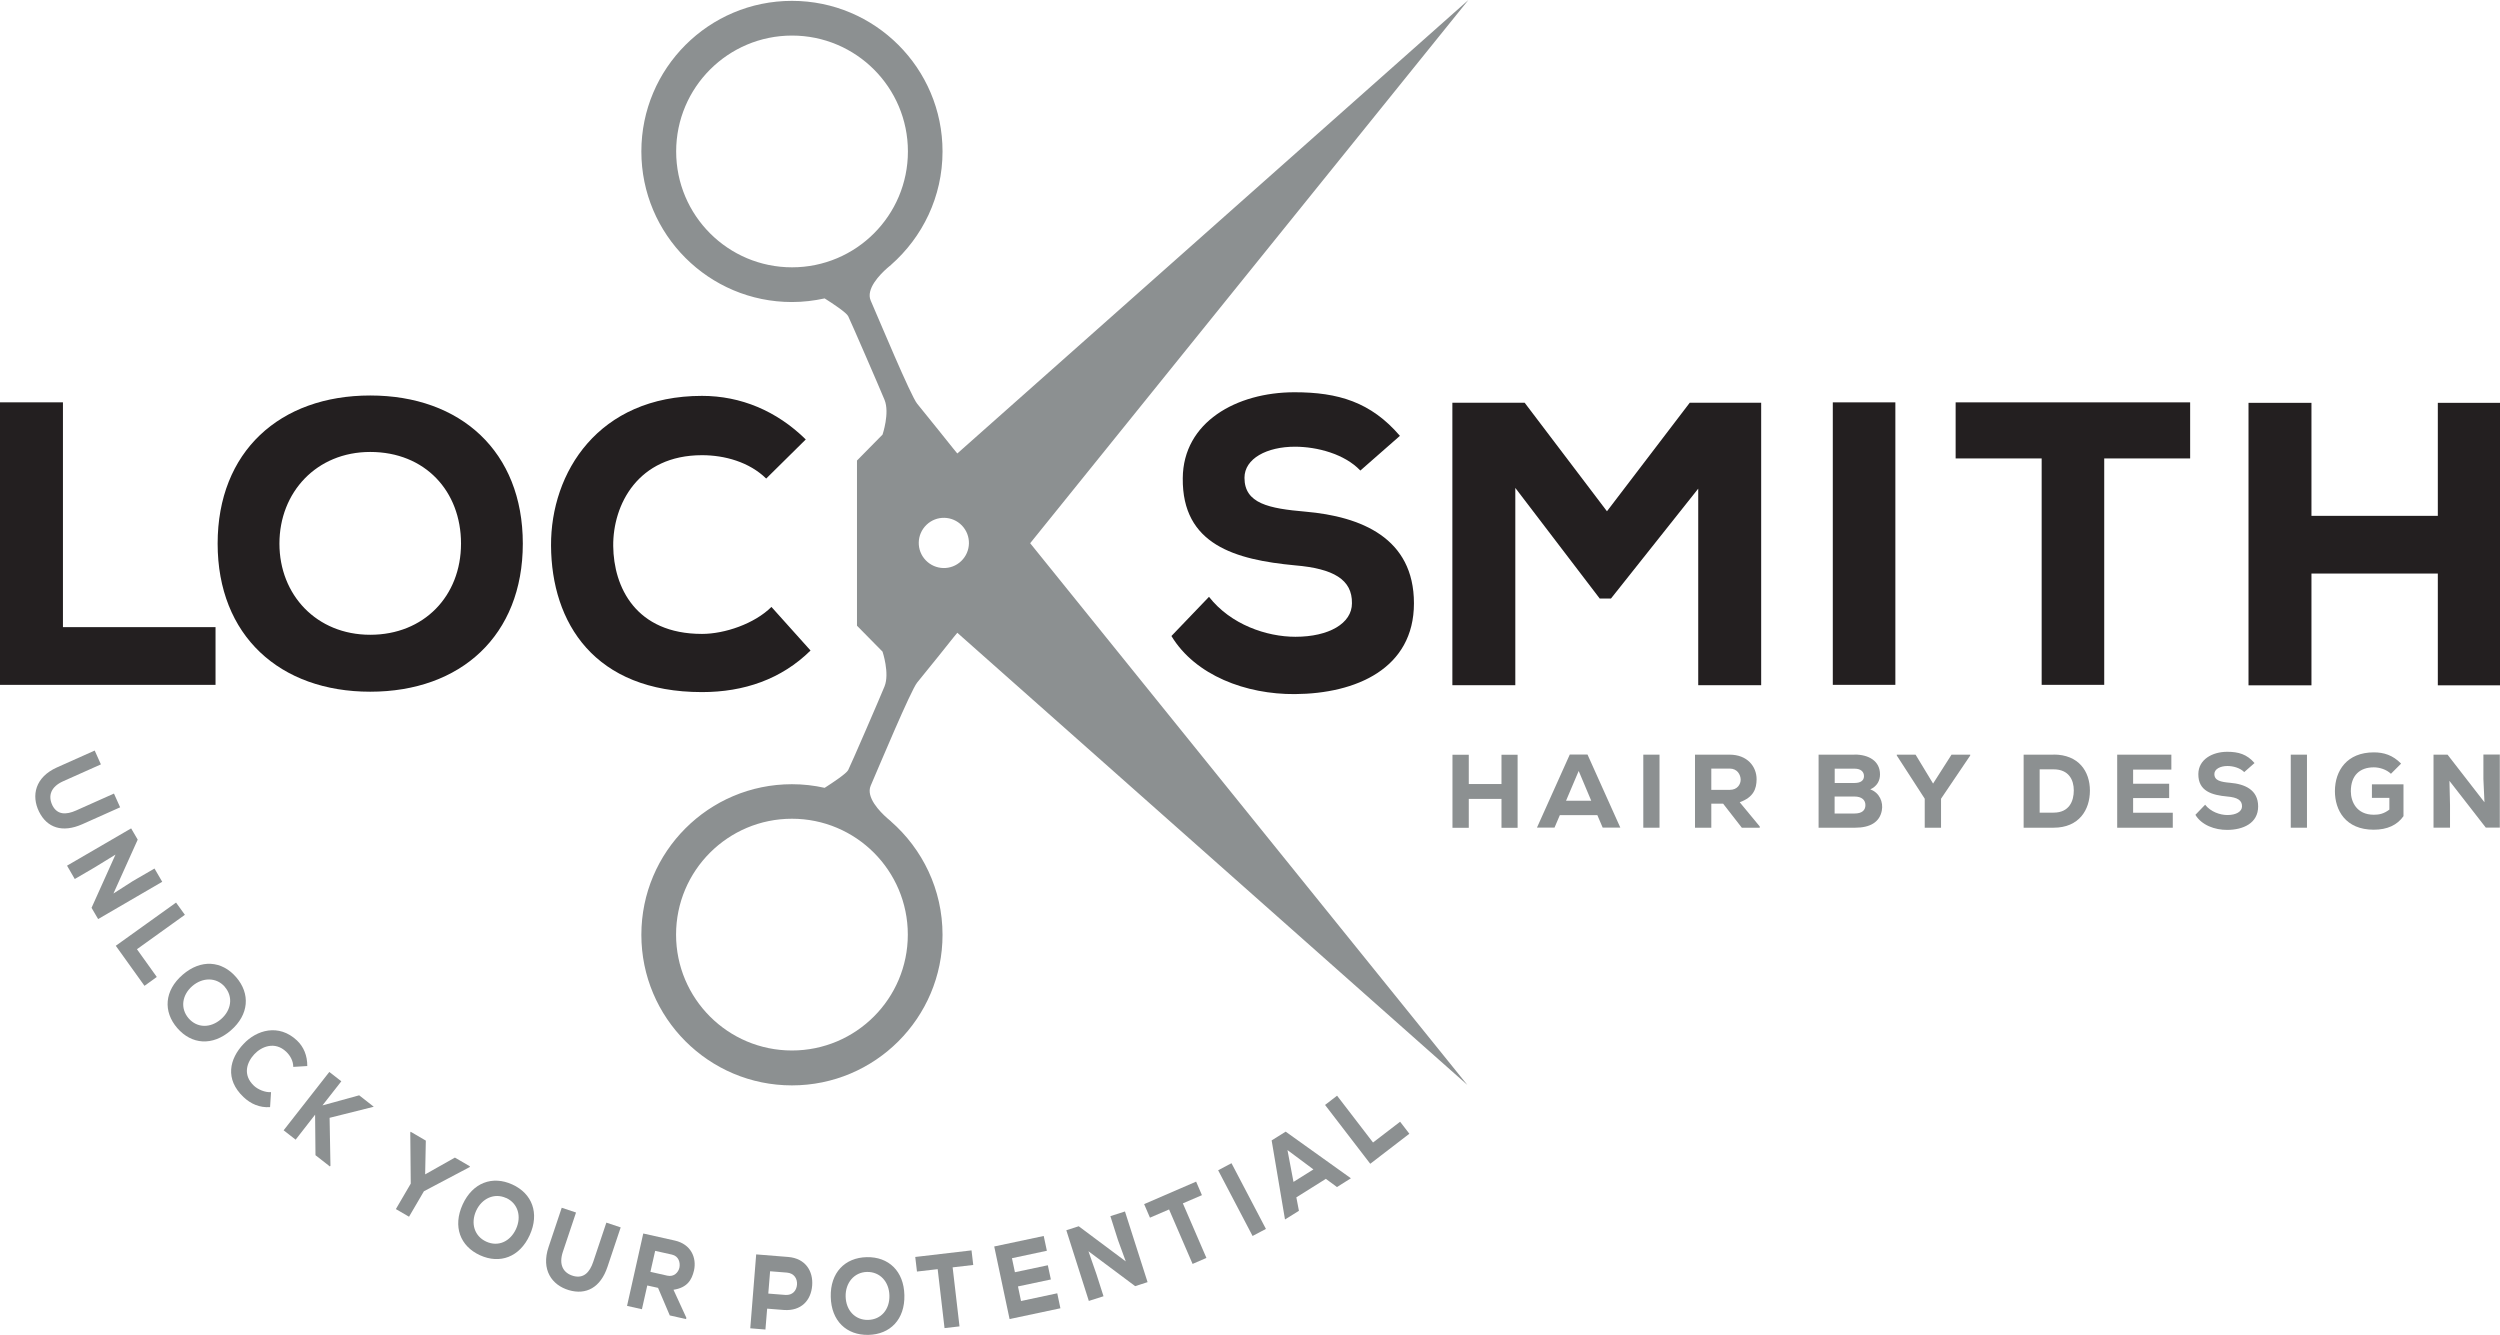 <?xml version="1.0" encoding="UTF-8"?><svg id="b" xmlns="http://www.w3.org/2000/svg" viewBox="0 0 262.14 139.97"><g id="c"><g><path d="M6.6,42.19v23.57h16v6.05H0v-29.62H6.6Z" style="fill:#231f20;"/><path d="M38.82,72.53c-9.48,0-16-5.88-16-15.53s6.52-15.53,16-15.53,16,5.88,16,15.53-6.52,15.53-16,15.53Zm0-25.14c-5.63,0-9.52,4.23-9.52,9.61s3.89,9.56,9.52,9.56,9.52-4.06,9.52-9.56-3.77-9.61-9.52-9.61Z" style="fill:#231f20;"/><path d="M84.99,68.21c-3.05,3.01-6.98,4.36-11.38,4.36-11.3,0-15.79-7.28-15.83-15.36-.04-7.66,4.95-15.7,15.83-15.7,4.06,0,7.83,1.57,10.88,4.57l-4.15,4.1c-1.78-1.74-4.36-2.45-6.73-2.45-6.73,0-9.35,5.2-9.31,9.52,.04,4.32,2.37,9.22,9.31,9.22,2.37,0,5.5-1.06,7.28-2.83l4.1,4.57Z" style="fill:#231f20;"/><path d="M142.64,49.34c-1.65-1.74-4.53-2.5-6.86-2.5-2.92,0-5.29,1.23-5.29,3.26,0,2.71,2.58,3.22,6.39,3.55,5.84,.51,11.38,2.75,11.38,9.61s-6.09,9.48-12.48,9.52c-5.12,.04-10.45-1.95-12.95-6.09l3.94-4.11c2.28,2.92,6.05,4.19,9.06,4.19,3.51,0,5.93-1.4,5.93-3.51,.04-2.5-1.95-3.64-5.97-3.98-6.26-.59-11.85-2.16-11.77-9.14,.04-5.88,5.63-9.01,11.72-9.01,4.57,0,8,1.02,11.05,4.57l-4.15,3.64Z" style="fill:#231f20;"/><path d="M178.06,51.25l-9.14,11.51h-1.18l-8.85-11.6v20.69h-6.6v-29.62h7.58l8.63,11.38,8.68-11.38h7.49v29.62h-6.6v-20.61Z" style="fill:#231f20;"/><path d="M192.18,71.81v-29.62h6.56v29.62h-6.56Z" style="fill:#231f20;"/><path d="M214.07,48.07h-9.01v-5.88h24.59v5.88h-9.01v23.74h-6.56v-23.74Z" style="fill:#231f20;"/><path d="M255.62,71.86v-11.72h-13.25v11.72h-6.6v-29.62h6.6v11.85h13.25v-11.85h6.52v29.62h-6.52Z" style="fill:#231f20;"/><g><path d="M157.44,86.8v-3.03h-3.43v3.03h-1.71v-7.66h1.71v3.07h3.43v-3.07h1.69v7.66h-1.69Z" style="fill:#8c9091;"/><path d="M167.49,85.47h-3.93l-.56,1.31h-1.84l3.44-7.66h1.86l3.44,7.66h-1.85l-.56-1.31Zm-1.96-4.62l-1.32,3.11h2.64l-1.31-3.11Z" style="fill:#8c9091;"/><path d="M172.31,86.79v-7.66h1.7v7.66h-1.7Z" style="fill:#8c9091;"/><path d="M184.53,86.79h-1.89l-1.96-2.52h-1.24v2.52h-1.71v-7.66h3.63c1.85,0,2.83,1.24,2.83,2.58-.01,1-.31,1.88-1.77,2.41l2.1,2.54v.13Zm-5.09-6.2v2.23h1.95c.79,0,1.13-.59,1.13-1.07-.01-.52-.35-1.16-1.15-1.16h-1.93Z" style="fill:#8c9091;"/><path d="M194.47,79.12c1.46,0,2.66,.66,2.66,2.08,0,.63-.28,1.23-1.02,1.57,.97,.35,1.38,1.34,1.21,2.22-.23,1.24-1.26,1.8-2.79,1.8h-3.84v-7.66h3.78Zm-2.1,2.98h2.08c.67,0,1-.27,1-.72s-.33-.78-.97-.78h-2.1v1.5Zm0,3.2h2.1c.77,0,1.13-.34,1.13-.88s-.39-.9-1.15-.9h-2.08v1.77Z" style="fill:#8c9091;"/><path d="M202.69,82.17l1.94-3.04h1.96v.09l-3.06,4.53v3.04h-1.71v-3.04l-2.93-4.53v-.09h1.97l1.84,3.04Z" style="fill:#8c9091;"/><path d="M215.33,79.12c2.64,0,3.81,1.77,3.81,3.78s-1.13,3.89-3.81,3.89h-3.14v-7.66h3.14Zm-1.46,6.09h1.46c1.66,0,2.12-1.23,2.12-2.33s-.52-2.21-2.12-2.21h-1.46v4.54Z" style="fill:#8c9091;"/><path d="M227.83,86.79h-5.83v-7.66h5.68v1.57h-4.01v1.48h3.78v1.5h-3.78v1.54h4.16v1.58Z" style="fill:#8c9091;"/><path d="M235.33,80.97c-.43-.45-1.17-.65-1.77-.65-.75,0-1.37,.32-1.37,.84,0,.7,.67,.83,1.65,.92,1.51,.13,2.94,.71,2.94,2.48s-1.58,2.45-3.23,2.46c-1.32,.01-2.7-.5-3.35-1.58l1.02-1.06c.59,.75,1.57,1.08,2.34,1.08,.91,0,1.53-.36,1.53-.91,.01-.65-.5-.94-1.54-1.03-1.62-.15-3.06-.56-3.04-2.36,.01-1.52,1.46-2.33,3.03-2.33,1.18,0,2.07,.26,2.86,1.18l-1.07,.94Z" style="fill:#8c9091;"/><path d="M240.2,86.79v-7.66h1.7v7.66h-1.7Z" style="fill:#8c9091;"/><path d="M250.71,81.14c-.47-.45-1.18-.68-1.8-.68-1.46,0-2.41,.83-2.41,2.51,0,1.09,.6,2.46,2.41,2.46,.54,0,1.04-.09,1.63-.54v-1.23h-1.83v-1.42h3.31v3.34c-.66,.94-1.71,1.42-3.12,1.42-2.96,0-4.07-2.05-4.07-4.04,0-2.16,1.27-4.07,4.08-4.07,1.04,0,1.98,.28,2.86,1.18l-1.06,1.06Z" style="fill:#8c9091;"/><path d="M260.51,84.1l-.11-2.41v-2.57h1.72v7.66h-1.47l-3.81-4.9,.06,2.52v2.39h-1.73v-7.66h1.47l3.86,4.98Z" style="fill:#8c9091;"/></g><path d="M100.38,47.55l-.42-.51s-2.82-3.53-3.79-4.71c-.66-.79-4.02-8.87-4.87-10.81-.53-1.21,.96-2.73,1.72-3.4,.07-.06,.14-.12,.21-.18,.12-.1,.2-.16,.2-.16h-.01c3.31-2.91,5.41-7.15,5.41-11.9,0-8.72-7.07-15.79-15.79-15.79-8.72,0-15.79,7.07-15.79,15.79s7.07,15.79,15.79,15.79c1.18,0,2.32-.14,3.43-.38,.87,.55,2.29,1.49,2.47,1.87,.28,.57,3.25,7.41,3.81,8.77,.56,1.37-.21,3.64-.21,3.64l-2.68,2.72v8.66s0,8.66,0,8.66l2.68,2.72s.76,2.27,.21,3.64c-.56,1.37-3.52,8.2-3.81,8.77-.18,.37-1.6,1.31-2.47,1.87-1.11-.25-2.25-.38-3.43-.38-8.72,0-15.79,7.07-15.79,15.79s7.07,15.79,15.79,15.79c8.72,0,15.79-7.07,15.79-15.79,0-4.74-2.1-8.99-5.41-11.89h.01s-.08-.07-.2-.17c-.07-.06-.14-.12-.21-.18-.76-.67-2.25-2.19-1.72-3.4,.84-1.94,4.21-10.01,4.87-10.81,.98-1.18,3.78-4.69,3.79-4.71l.42-.51,53.48,47.41-45.84-56.8L153.97,0l-53.59,47.55Zm-29.48-31.67c0-6.71,5.44-12.15,12.15-12.15s12.15,5.44,12.15,12.15c0,6.71-5.44,12.15-12.15,12.15-6.71,0-12.15-5.44-12.15-12.15Zm24.29,82.12c0,6.71-5.44,12.15-12.15,12.15s-12.15-5.44-12.15-12.15c0-6.71,5.44-12.15,12.15-12.15,6.71,0,12.15,5.44,12.15,12.15Zm5.68-42.89c1,1.05,.97,2.71-.08,3.72s-2.71,.97-3.72-.08-.97-2.71,.08-3.72,2.71-.97,3.72,.08Z" style="fill:#8c9091;"/><g><path d="M12.6,84.65l-3.96,1.77c-2.11,.94-3.72,.37-4.55-1.32-.82-1.68-.41-3.6,1.88-4.63l3.96-1.77,.65,1.45-3.96,1.77c-1.27,.57-1.63,1.51-1.11,2.56,.51,.96,1.41,.98,2.48,.5l3.96-1.77,.65,1.45Z" style="fill:#8c9091;"/><path d="M11.88,93.7l2.06-1.32,2.26-1.31,.81,1.39-6.72,3.91-.69-1.18,2.51-5.58-2.18,1.34-2.09,1.22-.81-1.4,6.72-3.91,.69,1.18-2.55,5.66Z" style="fill:#8c9091;"/><path d="M19.39,95.92l-5.03,3.61,2.08,2.91-1.29,.93-3.01-4.2,6.32-4.53,.93,1.29Z" style="fill:#8c9091;"/><path d="M18.59,107.8c-1.5-1.73-1.36-3.93,.56-5.59s4.11-1.48,5.61,.25,1.36,3.93-.56,5.59-4.11,1.48-5.61-.25Zm4.99-4.32c-.89-1.03-2.34-1.01-3.41-.09-1.1,.95-1.28,2.35-.4,3.38,.91,1.05,2.31,1.04,3.4,.1,1.08-.93,1.31-2.34,.4-3.39Z" style="fill:#8c9091;"/><path d="M28.31,116.09c-1.08,.07-2.01-.33-2.78-1.06-1.98-1.88-1.46-4.01,0-5.56,1.37-1.47,3.7-2.17,5.61-.37,.71,.67,1.09,1.6,1.08,2.68l-1.47,.09c0-.63-.32-1.19-.74-1.59-1.18-1.12-2.58-.56-3.35,.27-.77,.83-1.25,2.15-.03,3.3,.42,.39,1.16,.71,1.79,.67l-.1,1.55Z" style="fill:#8c9091;"/><path d="M39.15,116.06l-4.59,1.15,.09,5.02-.06,.08-1.51-1.18-.04-4.25-2.04,2.62-1.26-.98,4.79-6.12,1.26,.98-1.98,2.53,3.85-1.06,1.52,1.19-.03,.03Z" style="fill:#8c9091;"/><path d="M44.58,123.14l3.12-1.76,1.58,.92-.04,.08-4.79,2.53-1.56,2.67-1.38-.8,1.56-2.67-.05-5.36,.04-.08,1.59,.93-.07,3.53Z" style="fill:#8c9091;"/><path d="M50.33,131.62c-2.08-.95-2.87-3.01-1.82-5.32,1.05-2.3,3.13-3.05,5.21-2.1s2.87,3.01,1.82,5.32c-1.05,2.3-3.13,3.05-5.21,2.1Zm2.74-6c-1.24-.57-2.55,.05-3.14,1.33-.6,1.32-.19,2.67,1.05,3.24,1.26,.58,2.53-.01,3.13-1.33,.59-1.29,.22-2.67-1.04-3.25Z" style="fill:#8c9091;"/><path d="M65.08,128.71l-1.38,4.12c-.73,2.19-2.25,2.98-4.05,2.45-1.79-.53-2.93-2.14-2.13-4.52l1.38-4.12,1.5,.5-1.38,4.12c-.44,1.32,0,2.23,1.13,2.54,1.05,.27,1.68-.38,2.05-1.48l1.38-4.12,1.5,.5Z" style="fill:#8c9091;"/><path d="M71.96,138.32l-1.73-.39-1.23-2.89-1.13-.25-.56,2.49-1.56-.35,1.7-7.59c1.14,.25,2.18,.49,3.31,.74,1.69,.38,2.31,1.8,2.01,3.14-.23,.98-.7,1.8-2.15,2.02l1.35,2.94-.03,.13Zm-3.26-7.17l-.5,2.21,1.77,.4c.72,.16,1.16-.36,1.27-.83,.11-.52-.06-1.22-.79-1.38l-1.75-.39Z" style="fill:#8c9091;"/><path d="M80.44,137.22l-.18,2.19-1.59-.13,.62-7.75c1.14,.09,2.23,.18,3.36,.27,1.82,.15,2.63,1.5,2.51,3-.12,1.55-1.14,2.68-2.95,2.56l-1.77-.14Zm.13-1.58l1.77,.14c.76,.06,1.18-.45,1.23-1.07,.05-.62-.29-1.2-1.05-1.27l-1.77-.14-.19,2.34Z" style="fill:#8c9091;"/><path d="M91.06,139.97c-2.29,.05-3.9-1.46-3.95-3.99-.06-2.53,1.48-4.11,3.77-4.16,2.29-.05,3.9,1.46,3.95,3.99,.06,2.53-1.48,4.11-3.77,4.16Zm-.15-6.6c-1.36,.03-2.27,1.16-2.24,2.57,.03,1.46,1,2.49,2.35,2.46,1.39-.03,2.28-1.12,2.24-2.56-.03-1.42-.97-2.5-2.36-2.47Z" style="fill:#8c9091;"/><path d="M98.31,133.08l-2.16,.25-.18-1.53c2.07-.24,3.82-.44,5.9-.69l.18,1.53-2.16,.25,.72,6.19-1.57,.18-.72-6.19Z" style="fill:#8c9091;"/><path d="M111.19,137.18l-5.33,1.13c-.54-2.53-1.08-5.08-1.61-7.61l5.19-1.1,.33,1.55-3.66,.78,.31,1.47,3.45-.73,.32,1.49-3.45,.73,.32,1.53,3.8-.81,.33,1.57Z" style="fill:#8c9091;"/><path d="M118.06,132.31l-.84-2.3-.79-2.49,1.53-.49,2.37,7.41-1.3,.42-4.9-3.66,.84,2.41,.74,2.31-1.54,.49-2.36-7.41,1.3-.42,4.98,3.72Z" style="fill:#8c9091;"/><path d="M122.58,126.82l-2,.86-.61-1.42c1.91-.83,3.53-1.52,5.45-2.36l.61,1.42-2,.86,2.47,5.72-1.45,.63-2.47-5.72Z" style="fill:#8c9091;"/><path d="M131.34,129.6l-3.61-6.89,1.4-.74,3.61,6.89-1.4,.74Z" style="fill:#8c9091;"/><path d="M139.04,123.6l-3.11,1.95,.27,1.41-1.46,.91-1.4-8.29,1.47-.92,6.84,4.89-1.46,.92-1.15-.85Zm-4.04-3l.63,3.33,2.09-1.31-2.71-2.02Z" style="fill:#8c9091;"/><path d="M140.2,114.89l3.77,4.91,2.84-2.18,.97,1.26-4.1,3.15-4.74-6.17,1.26-.97Z" style="fill:#8c9091;"/></g></g></g></svg>